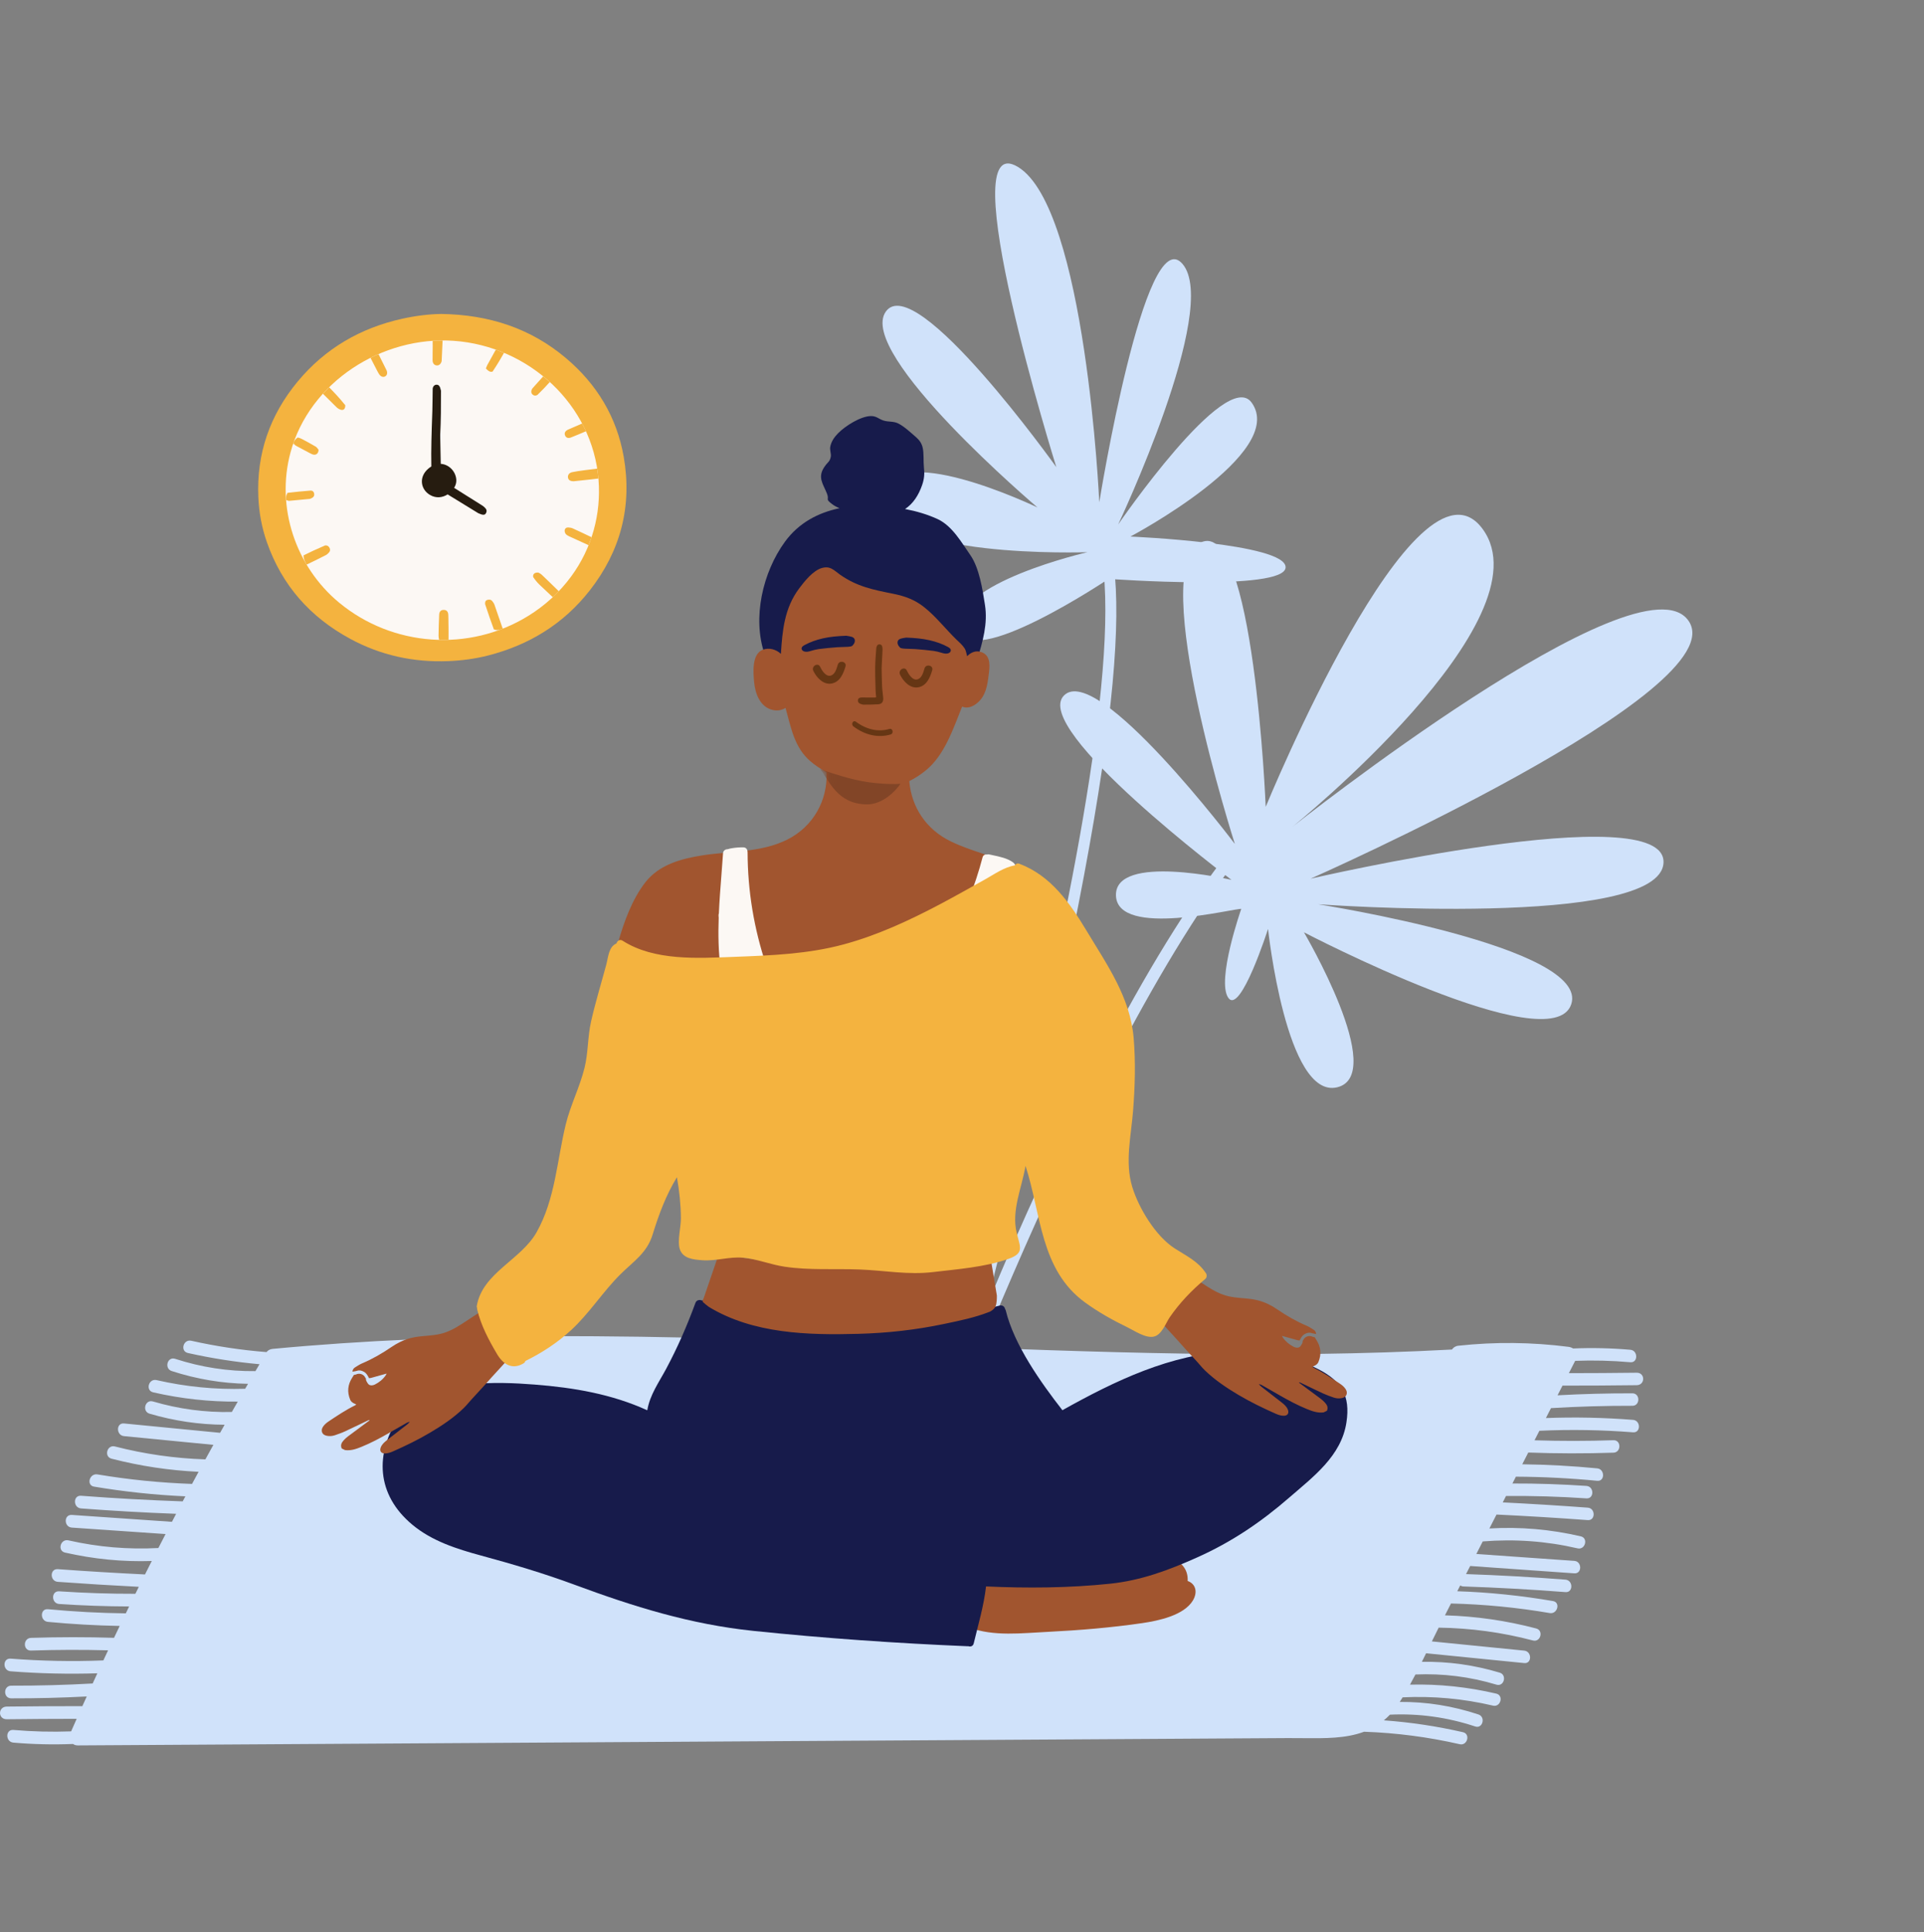 <?xml version="1.0" encoding="utf-8"?>
<svg xmlns="http://www.w3.org/2000/svg" fill="none" height="241" viewBox="0 0 240 241" width="240">
<rect x="0" y="0" width="240" height="241" fill="#808080" stroke="none"/>
<path d="M154.86 113.359C154.13 113.225 139.402 117.051 139.204 111.705C139.029 106.365 153.614 109.734 153.614 109.734C153.614 109.734 128.55 90.927 132.721 86.74C136.891 82.552 154.036 105.258 154.036 105.258C154.036 105.258 143.073 71.034 149.732 67.682C156.415 64.335 157.884 100.633 157.884 100.633C157.884 100.633 176.726 54.669 184.961 66C193.195 77.33 161.23 103.111 161.23 103.111C161.23 103.111 204.597 68.739 210.624 77.422C216.681 86.087 163.485 109.589 163.485 109.589C163.485 109.589 207.851 99.302 207.507 107.591C207.163 115.881 164.433 112.783 164.433 112.783C164.433 112.783 198.423 118.094 195.992 125.268C193.567 132.419 162.655 116.278 162.655 116.278C162.655 116.278 173.144 134.088 166.796 135.609C160.449 137.131 158.176 115.855 158.176 115.855C158.176 115.855 154.733 126.617 153.219 124.451C151.705 122.285 154.836 113.353 154.836 113.353" fill="#D0E2FA"/>
<path d="M138.344 72.202C138.344 72.202 160.308 73.801 160.366 70.76C160.441 67.75 141.009 66.92 141.009 66.92C141.009 66.92 160.67 56.503 156.126 50.208C152.942 45.785 139.481 65.412 139.481 65.412C139.481 65.412 152.224 38.474 147.516 32.926C145.165 30.14 142.566 37.577 140.557 45.699C138.548 53.821 137.124 62.65 137.124 62.65C137.124 62.65 135.458 25.922 126.97 20.816C118.482 15.709 131.766 58.262 131.766 58.262C131.766 58.262 114.189 33.639 110.495 38.864C106.794 44.112 129.419 63.293 129.419 63.293C129.419 63.293 110.732 54.302 110.324 62.04C109.891 69.772 135.648 68.87 135.648 68.87C135.648 68.87 118.716 72.749 119.74 78.355C120.764 83.961 138.357 72.154 138.357 72.154" fill="#D0E2FA"/>
<path d="M117.036 181.929C117.278 181.278 142.692 112.616 163.698 97.499L162.947 96.443C153.972 102.899 143.566 118.515 131.993 142.848C128.405 150.365 125.267 157.615 122.828 163.514C124.361 157.97 125.934 151.266 127.598 144.406C140.756 89.109 141.343 69.017 136.367 63.121L135.364 63.961C146.712 77.38 116.045 180.914 115.834 181.548L117.048 181.983L117.036 181.929Z" fill="#D0E2FA"/>
<path d="M114.309 173.905C114.31 173.6 115.776 138.989 106.857 131.864L107.675 130.849C111.66 134.024 114.282 141.564 115.454 153.216C116.331 161.815 115.597 173.85 115.602 173.927L114.315 173.881L114.309 173.905Z" fill="#D0E2FA"/>
<path d="M109.228 129.945C109.228 129.945 103.415 114.29 100.884 117.238C98.353 120.186 106.654 129.445 106.654 129.445C106.654 129.445 89.582 122.926 89.449 127.067C89.316 131.209 104.23 130.765 104.23 130.765C104.23 130.765 80.336 137.181 82.504 144.605C84.672 152.029 104.465 133.957 104.465 133.957C104.465 133.957 95.353 144.07 98.156 147.785C100.965 151.477 107.266 134.667 107.266 134.667C107.266 134.667 105.643 149.506 109.445 148.077C113.246 146.648 109.514 134.041 109.514 134.041C109.514 134.041 116.718 138.083 116.517 135.358C116.299 132.604 109.204 129.939 109.204 129.939" fill="#D0E2FA"/>
<path d="M95.3 173.31L135.063 184.184L137.901 175.306L97.473 164.542L95.3 173.31Z" fill="#D0E2FA"/>
<path d="M132.681 179.914C132.681 179.914 122.786 207.474 120.857 207.748C118.928 208.023 96.092 202.027 95.629 200.84C95.165 199.653 99.613 170.866 99.613 170.866L132.681 179.914Z" fill="#D0E2FA"/>
<g clip-path="url(#clip0_1439_82171)">
<path d="M54.983 39.154C60.996 39.24 66.194 40.938 70.623 44.686C74.453 47.927 76.936 52.022 77.804 56.978C78.879 63.14 77.415 68.73 73.558 73.649C70.286 77.826 65.984 80.454 60.862 81.76C59.233 82.173 57.573 82.39 55.889 82.456C51.576 82.621 47.498 81.736 43.706 79.686C38.709 76.99 35.164 73.001 33.284 67.604C32.657 65.806 32.313 63.953 32.227 62.045C31.982 56.586 33.663 51.771 37.128 47.589C40.555 43.46 44.96 40.904 50.188 39.75C51.849 39.382 53.533 39.178 54.983 39.158V39.154Z" fill="#F4B33F"/>
<path d="M74.663 59.872C73.94 50.442 65.929 43.171 56.626 42.509C47.677 41.876 38.602 47.635 36.232 56.448C34.396 63.282 36.88 70.666 42.294 75.154C48.955 80.672 58.53 81.364 65.891 76.818C67.988 75.523 69.783 73.887 71.24 71.906C73.878 68.324 74.984 64.05 74.663 59.872Z" fill="#FCF8F4"/>
<path clip-rule="evenodd" d="M54.91 54.291C55.007 52.435 55.01 50.582 55.007 48.729C54.886 48.147 54.728 47.978 54.456 47.981C54.204 47.981 54.008 48.181 53.974 48.474C53.965 48.98 53.961 49.406 53.957 49.786L53.957 49.786L53.957 49.786C53.951 50.33 53.947 50.778 53.932 51.226L53.913 51.783V51.783C53.838 53.916 53.763 56.046 53.806 58.178C53.535 58.341 53.283 58.555 53.083 58.804C52.304 59.772 52.549 61.074 53.617 61.718C54.406 62.192 55.218 62.056 55.838 61.662C57.113 62.446 58.39 63.23 59.667 64.011C60.242 64.269 60.459 64.249 60.597 64.039C60.728 63.842 60.742 63.625 60.594 63.439C60.473 63.291 60.325 63.154 60.163 63.05V63.054C58.995 62.314 57.824 61.576 56.648 60.844C56.742 60.691 56.813 60.533 56.858 60.378C57.16 59.329 56.337 57.951 54.98 57.848C54.958 56.664 54.935 55.479 54.91 54.295V54.291Z" fill="#261C10" fill-rule="evenodd"/>
<path clip-rule="evenodd" d="M53.965 43.944C53.969 43.684 53.974 43.384 53.977 43.019H53.97V42.509C54.383 42.482 54.797 42.468 55.21 42.468C55.179 43.26 55.145 44.056 55.093 45.027C55.014 45.375 54.79 45.585 54.508 45.578C54.194 45.571 53.97 45.34 53.96 44.948C53.954 44.643 53.959 44.338 53.965 43.944ZM70.854 59.575C70.799 59.269 70.974 58.98 71.353 58.897V58.894C71.833 58.791 72.321 58.726 72.807 58.661L73.024 58.632C73.516 58.566 74.005 58.508 74.494 58.449C74.556 58.856 74.608 59.269 74.646 59.682L73.767 59.786C73.407 59.827 73.045 59.865 72.594 59.912C72.299 59.943 71.967 59.978 71.573 60.02C71.119 60.016 70.905 59.872 70.854 59.575ZM47.311 46.698C47.51 46.991 47.824 47.084 48.065 46.932C48.289 46.794 48.351 46.519 48.23 46.206C47.897 45.528 47.616 44.968 47.343 44.426L47.343 44.426L47.214 44.17C46.877 44.318 46.546 44.466 46.219 44.632C46.484 45.151 46.753 45.672 47.021 46.192C47.111 46.364 47.204 46.54 47.311 46.698ZM61.444 46.346C61.255 46.398 61.021 46.418 60.607 45.95H60.611C60.637 45.887 60.659 45.83 60.679 45.777C60.714 45.684 60.745 45.604 60.786 45.53C61.045 45.058 61.306 44.588 61.567 44.117L61.568 44.115L61.847 43.611C62.192 43.735 62.533 43.87 62.87 44.011C62.484 44.693 62.095 45.371 61.444 46.346ZM42.563 51.117C42.887 51.182 43.077 50.972 43.07 50.538C42.243 49.519 41.651 48.91 41.063 48.304L41.062 48.303C40.796 48.565 40.535 48.833 40.283 49.109C40.845 49.67 41.406 50.231 41.974 50.786C42.133 50.938 42.353 51.075 42.563 51.117ZM55.939 77.594V77.595C55.94 77.832 55.941 78.069 55.949 78.306V78.302C55.949 78.469 55.95 78.636 55.952 78.802C55.955 79.136 55.958 79.47 55.949 79.8C55.556 79.814 55.167 79.814 54.777 79.804C54.736 79.639 54.705 79.463 54.705 79.291C54.715 78.416 54.743 77.541 54.781 76.666C54.798 76.263 55.005 76.067 55.349 76.067C55.687 76.067 55.9 76.26 55.921 76.67C55.937 76.977 55.938 77.286 55.939 77.594ZM67.146 71.41C66.674 71.379 66.436 71.621 66.512 71.982C66.941 72.593 67.187 72.821 67.422 73.039L67.452 73.067C67.952 73.542 68.448 74.014 68.954 74.483C69.212 74.242 69.46 73.994 69.701 73.739C68.992 73.04 68.279 72.347 67.556 71.662C67.455 71.567 67.326 71.502 67.23 71.454C67.197 71.438 67.168 71.424 67.146 71.41ZM61.41 74.978C61.517 75.112 61.624 75.26 61.679 75.422L61.682 75.426C61.994 76.305 62.291 77.183 62.593 78.072L62.709 78.415C62.378 78.546 62.048 78.667 61.603 78.495L61.578 78.423L61.578 78.423C61.255 77.531 60.931 76.632 60.515 75.357C60.494 75.133 60.525 74.909 60.773 74.826C61.008 74.747 61.245 74.768 61.41 74.978ZM41.041 68.903C41.203 68.727 41.213 68.513 41.096 68.307C40.983 68.103 40.797 67.997 40.562 68.024C39.439 68.503 38.647 68.878 37.865 69.268C37.865 69.733 38.051 70.077 38.255 70.418L38.538 70.28C39.243 69.937 39.946 69.595 40.642 69.237C40.793 69.161 40.924 69.03 41.041 68.903ZM66.45 49.222C66.239 49.04 66.236 48.813 66.332 48.582C66.37 48.492 66.436 48.416 66.501 48.344C66.784 48.026 67.069 47.709 67.354 47.392C67.489 47.242 67.624 47.093 67.758 46.942C68.037 47.17 68.313 47.407 68.578 47.648L68.504 47.731C68.135 48.139 67.749 48.566 67.045 49.25C66.849 49.374 66.639 49.384 66.45 49.222ZM70.484 54.299C70.59 54.578 70.849 54.709 71.217 54.564C71.844 54.316 72.471 54.054 73.091 53.789C72.943 53.462 72.781 53.138 72.612 52.821C72.033 53.069 71.458 53.317 70.886 53.569C70.504 53.741 70.366 54.003 70.48 54.295L70.484 54.299ZM70.441 66.106C70.475 65.906 70.651 65.768 70.871 65.786L70.868 65.782C71.061 65.796 71.264 65.82 71.433 65.896C72.221 66.254 73.003 66.626 73.785 67.001C73.671 67.336 73.547 67.666 73.417 67.997C72.6 67.628 71.787 67.26 70.978 66.881C70.823 66.809 70.654 66.712 70.558 66.581C70.468 66.454 70.413 66.254 70.441 66.106ZM36.06 62.466C36.983 62.38 37.817 62.301 38.651 62.222C39.112 62.06 39.226 61.874 39.191 61.592C39.157 61.306 38.964 61.168 38.706 61.188C37.755 61.264 36.808 61.354 35.861 61.468C35.657 61.827 35.678 62.087 35.698 62.345L35.699 62.356C35.948 62.467 36.049 62.467 36.06 62.466L36.06 62.466ZM38.627 56.504C38.076 56.218 37.525 55.922 36.977 55.625L36.974 55.622C36.888 55.577 36.801 55.532 36.588 55.308C36.671 55.064 36.76 54.823 37.139 54.565C37.311 54.602 37.483 54.657 37.635 54.74C38.221 55.05 38.806 55.36 39.374 55.701C39.498 55.774 39.591 55.898 39.662 55.994C39.688 56.029 39.712 56.06 39.733 56.083C39.753 56.511 39.453 56.772 39.109 56.703C38.94 56.669 38.778 56.586 38.627 56.504Z" fill="#F4B33F" fill-rule="evenodd"/>
<path clip-rule="evenodd" d="M181.92 167.839C186.511 167.343 191.078 167.391 195.666 167.98H195.663C195.874 168.008 196.066 168.079 196.225 168.183C198.609 168.082 200.988 168.136 203.374 168.345C204.341 168.431 204.345 169.985 203.374 169.899C201.074 169.697 198.782 169.639 196.488 169.725L196.385 169.926C196.158 170.371 195.93 170.816 195.702 171.261C198.523 171.259 201.343 171.241 204.162 171.207C205.24 171.194 205.237 172.747 204.162 172.761C201.076 172.8 197.991 172.817 194.907 172.815C194.701 173.217 194.495 173.62 194.289 174.023C197.4 173.852 200.513 173.77 203.632 173.777C204.61 173.78 204.607 175.33 203.632 175.33C200.24 175.322 196.853 175.42 193.47 175.623C193.259 176.036 193.048 176.448 192.837 176.86C196.464 176.724 200.085 176.801 203.711 177.087C204.679 177.166 204.686 178.716 203.711 178.64C199.817 178.333 195.927 178.267 192.024 178.448C191.822 178.843 191.62 179.239 191.417 179.634C194.7 179.737 197.984 179.734 201.269 179.625C202.247 179.594 202.244 181.148 201.269 181.179C197.723 181.296 194.181 181.29 190.636 181.161C190.386 181.649 190.136 182.138 189.886 182.626C193.01 182.664 196.127 182.834 199.24 183.135C200.205 183.228 200.212 184.781 199.24 184.688C195.864 184.362 192.484 184.19 189.094 184.172C188.949 184.456 188.804 184.739 188.659 185.023C191.74 185.013 194.82 185.115 197.897 185.325C198.868 185.394 198.872 186.944 197.897 186.879C194.554 186.65 191.21 186.55 187.861 186.581C187.725 186.847 187.589 187.113 187.452 187.38C190.992 187.555 194.528 187.774 198.062 188.036C199.034 188.108 199.037 189.662 198.062 189.589C194.271 189.308 190.474 189.077 186.676 188.895C186.38 189.475 186.083 190.054 185.786 190.633C189.632 190.404 193.42 190.738 197.195 191.615C198.149 191.839 197.742 193.333 196.792 193.113C192.877 192.204 188.953 191.928 184.959 192.248C184.695 192.763 184.431 193.279 184.168 193.794C184.164 193.8 184.161 193.806 184.158 193.812C186.115 193.95 188.072 194.088 190.03 194.226L190.031 194.226C192.148 194.375 194.265 194.524 196.382 194.673C197.353 194.742 197.356 196.295 196.382 196.227C194.117 196.066 191.851 195.907 189.584 195.748C187.52 195.602 185.455 195.457 183.391 195.311C183.219 195.648 183.046 195.984 182.874 196.32C187.015 196.462 191.149 196.693 195.279 197.015C196.247 197.091 196.254 198.644 195.279 198.569C191.043 198.238 186.803 198.004 182.556 197.863C182.394 197.857 182.259 197.809 182.151 197.734C182.027 197.976 181.903 198.217 181.779 198.459C185.784 198.594 189.763 199.006 193.723 199.685C194.687 199.85 194.274 201.345 193.32 201.183C189.233 200.484 185.13 200.09 180.997 199.989C180.746 200.481 180.494 200.973 180.243 201.464C184.094 201.574 187.878 202.119 191.629 203.105C192.576 203.356 192.173 204.851 191.226 204.603C187.352 203.585 183.443 203.055 179.459 203.001C179.173 203.569 178.892 204.142 178.611 204.717C182.454 205.102 186.296 205.484 190.137 205.867C191.102 205.964 191.108 207.517 190.137 207.42C186.053 207.011 181.971 206.604 177.89 206.197C177.715 206.554 177.54 206.91 177.364 207.266C180.654 207.206 183.882 207.656 187.079 208.616C188.016 208.898 187.616 210.396 186.676 210.114C183.35 209.115 179.991 208.697 176.563 208.844C176.341 209.269 176.116 209.691 175.884 210.108C179.498 210.019 183.083 210.397 186.645 211.23C187.599 211.454 187.192 212.952 186.242 212.728C182.497 211.85 178.752 211.513 174.964 211.693C174.846 211.885 174.726 212.076 174.605 212.266C177.938 212.24 181.202 212.763 184.423 213.83C185.35 214.14 184.95 215.638 184.02 215.328C180.532 214.175 176.999 213.686 173.377 213.855C173.133 214.112 172.881 214.347 172.623 214.561C175.944 214.801 179.229 215.295 182.494 216.041C183.448 216.262 183.042 217.757 182.091 217.54C178.154 216.64 174.182 216.122 170.154 215.983C167.874 216.837 165.261 216.811 162.512 216.784C161.899 216.778 161.279 216.771 160.655 216.775C157.075 216.796 153.494 216.818 149.912 216.84C146.331 216.863 142.75 216.885 139.17 216.906C124.845 216.989 110.517 217.075 96.192 217.164C81.829 217.252 67.465 217.338 53.101 217.425C38.635 217.512 24.17 217.6 9.707 217.688C9.467 217.689 9.266 217.621 9.109 217.509C6.629 217.61 4.152 217.554 1.671 217.34C0.661 217.254 0.658 215.673 1.671 215.759C4.074 215.967 6.471 216.025 8.873 215.937C9.103 215.415 9.334 214.893 9.566 214.372C6.66 214.374 3.754 214.391 0.847 214.426C-0.279 214.44 -0.276 212.859 0.847 212.845C3.99 212.808 7.132 212.79 10.274 212.791C10.456 212.389 10.637 211.987 10.82 211.585C7.685 211.748 4.548 211.826 1.405 211.819C0.386 211.819 0.386 210.238 1.405 210.238C4.795 210.246 8.178 210.154 11.559 209.965C11.754 209.541 11.949 209.118 12.144 208.696C8.534 208.809 4.93 208.726 1.323 208.447C0.313 208.371 0.307 206.787 1.323 206.866C5.179 207.165 9.032 207.239 12.892 207.088C13.089 206.668 13.286 206.249 13.483 205.829C10.279 205.743 7.074 205.752 3.868 205.857C2.848 205.892 2.852 204.311 3.868 204.276C7.321 204.166 10.771 204.162 14.223 204.27C14.458 203.776 14.694 203.282 14.932 202.789C11.942 202.733 8.961 202.564 5.983 202.282C4.977 202.189 4.97 200.605 5.983 200.701C9.213 201.007 12.447 201.18 15.691 201.22C15.83 200.932 15.97 200.645 16.11 200.358C13.2 200.348 10.292 200.246 7.385 200.05C6.372 199.985 6.368 198.4 7.385 198.469C10.551 198.682 13.717 198.785 16.887 198.778C17.03 198.488 17.174 198.198 17.317 197.908C13.947 197.737 10.58 197.53 7.212 197.288C6.2 197.215 6.196 195.634 7.212 195.707C10.833 195.97 14.459 196.189 18.087 196.366C18.367 195.806 18.649 195.246 18.933 194.688C15.292 194.808 11.696 194.453 8.115 193.64C7.119 193.413 7.543 191.891 8.535 192.114C12.252 192.957 15.976 193.268 19.756 193.07C20.054 192.489 20.353 191.908 20.653 191.328C19.042 191.217 17.431 191.106 15.819 190.995L15.818 190.995C13.533 190.837 11.247 190.68 8.962 190.523C7.949 190.454 7.946 188.873 8.962 188.942C11.247 189.099 13.533 189.257 15.818 189.414L15.819 189.414C17.695 189.544 19.571 189.673 21.447 189.802C21.621 189.469 21.796 189.136 21.971 188.804C18.014 188.656 14.06 188.432 10.112 188.133C9.103 188.057 9.096 186.476 10.112 186.552C14.333 186.875 18.56 187.106 22.79 187.252C22.902 187.042 23.014 186.832 23.125 186.623C19.308 186.453 15.514 186.047 11.735 185.415C10.732 185.247 11.159 183.724 12.155 183.89C16.072 184.546 20 184.937 23.954 185.076C24.226 184.571 24.498 184.067 24.771 183.564C21.108 183.393 17.499 182.848 13.918 181.93C12.93 181.675 13.354 180.153 14.338 180.404C18.054 181.358 21.804 181.892 25.618 182.014C25.95 181.409 26.283 180.805 26.618 180.201C25.319 180.075 24.02 179.948 22.721 179.822L22.72 179.822C20.305 179.587 17.89 179.352 15.475 179.116C14.469 179.019 14.463 177.435 15.475 177.535C17.89 177.771 20.305 178.006 22.72 178.241L22.721 178.241C24.299 178.395 25.876 178.548 27.453 178.702C27.641 178.366 27.83 178.03 28.019 177.695C24.855 177.68 21.742 177.219 18.658 176.316C17.68 176.03 18.1 174.504 19.078 174.79C22.319 175.74 25.589 176.174 28.919 176.104C29.165 175.672 29.412 175.239 29.66 174.808C26.119 174.84 22.605 174.451 19.109 173.653C18.113 173.426 18.537 171.9 19.529 172.127C23.2 172.966 26.872 173.32 30.581 173.208C30.701 173.001 30.82 172.795 30.94 172.589C27.715 172.542 24.55 172.011 21.423 170.998C20.456 170.684 20.872 169.158 21.844 169.472C25.133 170.537 28.463 171.046 31.864 171.006C32.033 170.719 32.201 170.432 32.37 170.146C29.369 169.875 26.394 169.408 23.435 168.745C22.439 168.521 22.863 166.999 23.855 167.219C26.964 167.915 30.089 168.385 33.246 168.634C33.414 168.421 33.664 168.265 33.996 168.235C45.468 167.153 56.99 166.706 68.511 166.654C83.729 166.591 98.947 167.184 114.163 167.776C136.486 168.645 158.805 169.514 181.118 168.314C181.286 168.066 181.552 167.877 181.92 167.839Z" fill="#D0E2FA" fill-rule="evenodd"/>
<path d="M148.148 197.173C148.207 195.933 147.615 195.048 146.402 194.404C145.589 193.97 145.262 194.087 144.608 193.488C144.033 192.965 143.667 192.496 142.889 192.227C140.547 191.415 137.206 192.338 134.836 192.665C130.865 193.209 126.425 194.742 122.444 193.953C122.268 193.915 122.124 193.97 122.01 194.053C121.834 194.084 121.679 194.191 121.61 194.411C120.839 197.063 120.47 199.695 120.481 202.457C120.488 202.708 120.649 202.884 120.87 202.97C123.939 204.141 127.517 203.676 130.724 203.525C134.668 203.328 138.622 203.001 142.531 202.429C144.47 202.14 147.697 201.486 148.817 199.588C149.433 198.527 149.123 197.521 148.142 197.177L148.148 197.173Z" fill="#A1552F"/>
<path d="M164.426 170.757C161.099 169.052 157.3 168.412 153.591 168.556C146.075 168.842 139.073 172.221 132.525 175.882C129.835 172.428 126.501 167.743 125.458 163.435C125.441 163.369 125.41 163.321 125.379 163.269C125.32 162.99 125.082 162.749 124.724 162.828C118.528 164.282 112.607 166.335 106.156 166.138C103.008 166.042 99.846 165.883 96.791 165.067C93.729 164.244 90.719 163.18 87.698 162.212C87.64 162.195 87.585 162.195 87.536 162.195C87.261 162.074 86.879 162.136 86.748 162.501C85.718 165.315 84.523 168.053 83.111 170.695C82.191 172.417 81.068 173.953 80.741 175.892C76.332 173.878 71.603 173.065 66.657 172.682C61.901 172.31 54.775 172.097 50.827 175.576C50.707 175.576 50.59 175.627 50.483 175.758C50.318 175.965 50.169 176.178 50.021 176.385C49.973 176.444 49.911 176.495 49.87 176.554C49.815 176.626 49.777 176.695 49.756 176.767C46.749 181.276 46.922 186.404 51.434 190.162C53.883 192.201 56.958 193.183 59.982 194.002C63.926 195.074 67.777 196.21 71.617 197.629C79.019 200.374 86.107 202.586 93.981 203.405C102.87 204.328 111.787 204.948 120.715 205.32C120.736 205.32 120.753 205.317 120.77 205.31C121.042 205.41 121.373 205.331 121.462 204.969C122.027 202.606 122.726 200.261 122.999 197.86C128.148 198.098 133.338 198.056 138.463 197.522C142.352 197.116 145.796 195.828 149.347 194.237C153.615 192.332 157.297 189.842 160.817 186.783C163.81 184.186 167.316 181.593 167.953 177.411C168.466 174.043 167.337 172.248 164.433 170.757H164.426Z" fill="#171B4B"/>
<path d="M121.885 82.28C122.584 80.055 123.235 77.781 122.863 75.432C122.563 73.528 122.16 70.834 121.038 69.229C119.939 67.652 118.792 65.609 116.987 64.755C115.74 64.173 114.325 63.756 112.899 63.484C113.905 62.819 114.583 61.762 115.017 60.522C115.296 59.723 115.341 59.1 115.248 58.249C115.172 57.557 115.258 56.527 115.1 55.855C114.965 55.28 114.71 54.918 114.273 54.529C113.653 53.992 112.802 53.193 112.055 52.817C111.428 52.507 110.843 52.649 110.209 52.449C109.616 52.263 109.337 51.88 108.631 51.891C107.343 51.915 105.445 53.124 104.553 54.026C104.085 54.502 103.685 55.063 103.565 55.728C103.489 56.12 103.699 56.62 103.634 56.954C103.499 57.632 103.31 57.536 102.835 58.232C101.953 59.537 102.659 60.322 103.155 61.562C103.489 62.42 102.869 62.165 103.813 62.885C104.078 63.088 104.391 63.25 104.729 63.384C102.056 63.939 99.632 65.21 97.913 67.569C95.133 71.379 93.828 77.086 95.374 81.567C95.364 81.777 95.464 81.98 95.722 82.042C99.755 83.01 104.195 83.003 108.325 83.392C112.758 83.805 117.218 84.263 121.571 83.079C121.847 83.003 121.971 82.731 121.919 82.466C121.909 82.407 121.899 82.345 121.885 82.287V82.28Z" fill="#171B4B"/>
<path d="M126.501 107.899C123.918 106.752 121.114 106.163 118.572 104.923C115.534 103.442 113.698 100.683 113.426 97.418C114.16 97.059 114.863 96.601 115.531 96.047C117.825 94.153 118.886 90.936 120.015 88.128C120.628 88.407 121.317 88.163 121.899 87.681C122.957 86.799 123.16 85.518 123.322 84.216C123.446 83.217 123.656 81.846 122.509 81.364C121.786 81.064 121.117 81.343 120.642 81.846C120.556 81.478 120.473 81.099 120.342 80.892C120.053 80.427 119.671 80.124 119.285 79.749C117.959 78.457 116.747 76.89 115.297 75.739C114.136 74.806 112.879 74.348 111.436 74.059C108.942 73.559 106.906 73.17 104.778 71.665C103.996 71.11 103.6 70.573 102.573 70.828C101.437 71.114 100.321 72.54 99.67 73.411C97.844 75.863 97.59 78.653 97.41 81.55C96.822 80.992 95.919 80.727 95.127 81.047C93.749 81.602 93.966 83.944 94.07 85.08C94.201 86.516 94.824 88.211 96.419 88.555C97.001 88.686 97.552 88.566 97.986 88.287C98.668 90.715 99.064 93.195 101.082 94.941C101.664 95.441 102.353 95.899 103.1 96.309C103.266 99.825 101.433 103.101 98.199 104.716C94.948 106.345 91.132 106.132 87.625 106.679C84.953 107.099 82.194 107.847 80.475 110.075C78.836 112.204 77.833 114.987 77.103 117.546C76.972 117.99 77.427 118.245 77.761 118.128C81.298 120.143 85.387 120.319 89.372 120.332C94.059 120.346 98.754 119.895 103.355 118.999C108.057 118.083 112.672 116.695 117.098 114.856C120.68 113.365 124.493 111.78 127.042 108.735C127.4 108.305 126.907 107.709 126.497 107.899H126.501Z" fill="#A1552F"/>
<mask height="51" id="mask0_1439_82171" maskUnits="userSpaceOnUse" style="mask-type:alpha" width="51" x="77" y="70">
<path d="M126.501 107.899C123.918 106.752 121.114 106.163 118.572 104.923C115.534 103.442 113.698 100.683 113.426 97.418C114.16 97.06 114.863 96.602 115.531 96.047C117.825 94.153 118.886 90.936 120.015 88.129C120.628 88.408 121.317 88.163 121.899 87.681C122.957 86.799 123.16 85.518 123.322 84.216C123.446 83.217 123.656 81.847 122.509 81.364C121.786 81.065 121.117 81.344 120.642 81.847C120.556 81.478 120.473 81.099 120.342 80.892C120.053 80.427 119.671 80.124 119.285 79.749C117.959 78.457 116.747 76.89 115.297 75.74C114.136 74.806 112.879 74.348 111.436 74.059C108.942 73.56 106.906 73.171 104.778 71.665C103.996 71.111 103.6 70.573 102.573 70.828C101.437 71.114 100.321 72.54 99.67 73.412C97.844 75.864 97.59 78.654 97.41 81.55C96.822 80.992 95.919 80.727 95.127 81.047C93.749 81.602 93.966 83.944 94.07 85.081C94.201 86.517 94.824 88.212 96.419 88.556C97.001 88.687 97.552 88.566 97.986 88.287C98.668 90.716 99.064 93.195 101.082 94.942C101.664 95.441 102.353 95.899 103.1 96.309C103.266 99.826 101.433 103.101 98.199 104.717C94.948 106.346 91.132 106.132 87.625 106.68C84.953 107.1 82.194 107.847 80.475 110.076C78.836 112.204 77.833 114.987 77.103 117.546C76.972 117.991 77.427 118.246 77.761 118.128C81.298 120.143 85.387 120.319 89.372 120.333C94.059 120.347 98.754 119.895 103.355 119C108.057 118.084 112.672 116.696 117.098 114.856C120.68 113.365 124.493 111.781 127.042 108.736C127.4 108.305 126.907 107.71 126.497 107.899H126.501Z" fill="#A1552F"/>
</mask>
<g mask="url(#mask0_1439_82171)">
<path d="M111.031 91.079C109.574 91.515 108.056 91.197 106.642 90.148C106.503 90.046 106.426 90.355 106.565 90.457C108.013 91.531 109.583 91.867 111.075 91.422C111.216 91.378 111.175 91.038 111.031 91.079Z" fill="#663614" stroke="#663614" stroke-width="0.363"/>
<path d="M108.294 97.554C106.246 97.274 103.459 96.349 102.322 95.922C103.445 97.385 104.457 100.305 108.156 100.323C110.128 100.333 111.754 98.615 112.32 97.755C111.831 97.805 110.343 97.834 108.294 97.554Z" fill="#824527"/>
</g>
<path clip-rule="evenodd" d="M109.268 86.724C109.275 86.799 109.283 86.875 109.29 86.951L109.286 86.954C109.267 86.961 109.25 86.968 109.235 86.975C109.209 86.986 109.187 86.996 109.166 86.996C109.017 86.996 108.869 86.996 108.72 86.997C108.325 86.999 107.93 87.001 107.537 86.989C107.275 86.978 107.079 87.061 107.03 87.257C106.975 87.481 107.079 87.688 107.316 87.781C107.457 87.836 107.612 87.884 107.761 87.884L107.761 87.884C108.353 87.881 108.945 87.877 109.534 87.84C109.992 87.809 110.192 87.554 110.175 87.096C110.173 87.045 110.167 86.995 110.162 86.944C110.159 86.919 110.157 86.894 110.154 86.868C110.14 86.726 110.124 86.584 110.108 86.441C110.075 86.156 110.042 85.872 110.03 85.587C109.996 84.833 109.985 84.078 109.975 83.324C109.973 83.172 109.983 83.019 109.993 82.866C109.998 82.79 110.003 82.714 110.006 82.639C110.016 82.454 110.025 82.27 110.035 82.086C110.054 81.728 110.073 81.369 110.089 81.01C110.092 80.886 110.072 80.762 110.048 80.641C110.013 80.472 109.896 80.379 109.727 80.362C109.552 80.348 109.431 80.452 109.369 80.596C109.321 80.707 109.304 80.837 109.297 80.958C109.283 81.175 109.267 81.393 109.251 81.61C109.211 82.154 109.171 82.698 109.166 83.242C109.158 84.008 109.182 84.775 109.206 85.542C109.212 85.746 109.219 85.951 109.224 86.155C109.229 86.345 109.248 86.534 109.268 86.724ZM105.466 83.124C105.649 82.514 104.688 82.287 104.505 82.897L104.482 82.977C104.335 83.474 104.122 84.196 103.538 84.281C102.973 84.36 102.497 83.582 102.298 83.155C102.029 82.58 101.182 83.093 101.45 83.661C101.836 84.481 102.687 85.414 103.686 85.259C104.757 85.094 105.194 84.047 105.466 83.127V83.124ZM116.285 83.592C116.467 82.983 115.506 82.755 115.324 83.365L115.3 83.445C115.153 83.942 114.94 84.665 114.356 84.749C113.791 84.829 113.316 84.05 113.116 83.623C112.847 83.048 112 83.561 112.269 84.13C112.655 84.949 113.505 85.883 114.504 85.728C115.575 85.562 116.013 84.515 116.285 83.596V83.592Z" fill="#663614" fill-rule="evenodd"/>
<path clip-rule="evenodd" d="M105.716 79.316C105.661 79.308 105.612 79.301 105.574 79.293L105.577 79.29C104.489 79.331 103.552 79.414 102.65 79.617C101.813 79.807 101.038 80.082 100.342 80.465C100.139 80.575 99.98 80.706 99.991 80.895C100.008 81.219 100.452 81.374 100.931 81.243C101.016 81.22 101.101 81.196 101.186 81.171C101.493 81.084 101.802 80.997 102.123 80.954C102.884 80.85 103.659 80.785 104.43 80.723C104.663 80.705 104.897 80.7 105.13 80.695C105.348 80.691 105.565 80.686 105.781 80.671C105.973 80.657 106.239 80.626 106.328 80.533C106.566 80.289 106.71 80 106.593 79.697C106.552 79.593 106.404 79.476 106.263 79.431C106.075 79.371 105.87 79.34 105.716 79.316ZM112.878 79.547C112.933 79.539 112.982 79.532 113.02 79.524L113.017 79.521C114.105 79.562 115.042 79.645 115.944 79.848C116.781 80.038 117.556 80.313 118.252 80.695C118.455 80.806 118.614 80.937 118.603 81.126C118.586 81.45 118.142 81.605 117.663 81.474C117.578 81.451 117.493 81.427 117.408 81.402C117.101 81.315 116.792 81.228 116.471 81.184C115.71 81.081 114.935 81.016 114.164 80.954C113.931 80.936 113.697 80.931 113.463 80.926C113.246 80.922 113.029 80.917 112.813 80.902C112.621 80.888 112.355 80.857 112.266 80.764C112.028 80.52 111.883 80.231 112.001 79.927C112.042 79.824 112.19 79.707 112.331 79.662C112.521 79.601 112.726 79.57 112.878 79.547Z" fill="#171B4B" fill-rule="evenodd"/>
<path clip-rule="evenodd" d="M123.541 163.557C123.527 163.565 123.512 163.574 123.497 163.582L123.494 163.589C123.457 163.603 123.418 163.618 123.377 163.633C123.35 163.643 123.323 163.654 123.294 163.664C121.59 164.326 119.693 164.721 117.901 165.094C117.835 165.108 117.77 165.121 117.704 165.135C114.205 165.872 110.64 166.261 107.065 166.358C100.769 166.53 93.963 166.351 88.428 163.003C88.159 162.807 87.901 162.593 87.656 162.366C87.656 162.335 87.66 162.304 87.667 162.269C87.663 162.149 87.705 162.022 87.773 161.922C88.213 160.645 88.65 159.366 89.087 158.089C89.198 157.763 89.309 157.438 89.42 157.113C89.475 156.958 89.568 156.859 89.685 156.807C89.754 156.549 89.992 156.321 90.322 156.4C97.197 157.964 104.185 157.637 111.16 157.058C112.054 156.984 112.949 156.905 113.844 156.825C116.396 156.598 118.952 156.371 121.51 156.266C121.604 156.262 121.7 156.257 121.797 156.251C122.698 156.2 123.66 156.145 123.694 157.258C123.694 157.337 123.673 157.406 123.642 157.468C123.647 157.481 123.652 157.493 123.658 157.504C123.669 157.526 123.679 157.547 123.683 157.578C123.795 158.245 123.906 158.911 124.016 159.578C124.126 160.244 124.236 160.911 124.348 161.577C124.352 161.801 124.345 162.025 124.327 162.249C124.279 162.827 124.159 163.172 123.666 163.485C123.626 163.511 123.583 163.534 123.541 163.557ZM144.473 164.354C144.499 164.411 144.527 164.468 144.555 164.524L144.556 164.524C144.574 164.562 144.592 164.599 144.61 164.636C144.669 164.703 144.727 164.77 144.785 164.837L144.785 164.837C144.897 164.966 145.008 165.094 145.124 165.221C145.35 165.47 145.577 165.718 145.805 165.966C146.15 166.343 146.496 166.72 146.839 167.099C147.02 167.297 147.198 167.498 147.376 167.699L147.377 167.699L147.377 167.699C147.527 167.869 147.678 168.039 147.831 168.208C148.08 168.483 148.333 168.756 148.585 169.029C148.837 169.302 149.09 169.575 149.339 169.851C149.448 169.971 149.555 170.095 149.661 170.218C149.874 170.466 150.087 170.713 150.321 170.936C151.578 172.138 153.014 173.102 154.502 173.984C155.99 174.862 157.547 175.62 159.128 176.319C159.452 176.464 159.789 176.577 160.147 176.574C160.619 176.574 160.819 176.25 160.65 175.816C160.495 175.417 160.185 175.158 159.865 174.907C159.442 174.576 159.018 174.248 158.593 173.919L158.592 173.918C158.168 173.589 157.743 173.26 157.32 172.93C157.237 172.865 157.169 172.785 157.101 172.705C157.075 172.675 157.05 172.645 157.023 172.616C157.058 172.628 157.093 172.638 157.129 172.648L157.129 172.648C157.224 172.675 157.32 172.703 157.402 172.751C157.818 172.985 158.232 173.224 158.646 173.463L158.647 173.464C158.98 173.656 159.313 173.848 159.648 174.039C160.757 174.673 161.88 175.275 163.065 175.754C163.719 176.019 164.384 176.25 165.111 176.154C165.178 176.121 165.246 176.088 165.314 176.055C165.382 176.023 165.45 175.99 165.517 175.957C165.706 175.554 165.545 175.227 165.276 174.938C165.107 174.759 164.925 174.586 164.725 174.438C164.09 173.962 163.45 173.489 162.811 173.017L162.809 173.016C162.585 172.85 162.362 172.685 162.138 172.52C162.109 172.498 162.083 172.47 162.057 172.443L162.057 172.443C162.046 172.432 162.035 172.421 162.025 172.41C162.104 172.396 162.159 172.417 162.211 172.441C162.438 172.55 162.665 172.659 162.893 172.769C163.619 173.119 164.345 173.47 165.08 173.808C165.496 174.001 165.93 174.152 166.361 174.301C166.692 174.414 167.036 174.445 167.384 174.369C167.756 174.29 167.969 174.084 168 173.774C168.021 173.57 167.949 173.391 167.835 173.223C167.656 172.957 167.411 172.754 167.15 172.578L167.096 172.543C166.039 171.838 164.981 171.133 163.84 170.57C163.815 170.558 163.793 170.54 163.767 170.518C163.748 170.503 163.727 170.485 163.702 170.467C163.755 170.44 163.806 170.417 163.854 170.395C163.924 170.363 163.989 170.333 164.05 170.298C164.222 170.198 164.374 170.078 164.453 169.888C164.863 168.914 164.766 167.984 164.194 167.099C164.126 166.992 164.06 166.885 163.995 166.778C163.964 166.772 163.934 166.767 163.903 166.762C163.84 166.752 163.778 166.742 163.723 166.716C163.289 166.513 162.772 166.692 162.572 167.126C162.561 167.151 162.542 167.175 162.524 167.198L162.524 167.198L162.524 167.198C162.514 167.21 162.505 167.221 162.496 167.233C162.515 167.449 162.406 167.618 162.297 167.786L162.269 167.829C162.121 168.063 161.901 168.125 161.642 168.066C161.549 168.046 161.453 168.015 161.367 167.97C160.836 167.698 160.385 167.333 160.041 166.844C160.014 166.804 159.992 166.762 159.965 166.71L159.965 166.71C159.95 166.681 159.933 166.649 159.913 166.613C159.999 166.637 160.037 166.647 160.072 166.654C160.671 166.823 161.274 166.992 161.873 167.157C161.924 167.17 161.976 167.174 162.028 167.177C162.058 167.179 162.088 167.181 162.118 167.185C162.266 166.871 162.417 166.575 162.741 166.393C163.023 166.231 163.295 166.158 163.612 166.265C163.739 166.306 163.874 166.327 164.009 166.348C164.065 166.357 164.122 166.365 164.177 166.375C164.16 166.151 164.057 165.969 163.871 165.852L163.818 165.818L163.818 165.818C163.545 165.642 163.269 165.465 162.975 165.339C161.684 164.791 160.478 164.095 159.321 163.303C158.598 162.807 157.819 162.421 156.965 162.194C156.29 162.014 155.601 161.957 154.911 161.9L154.761 161.887C154.268 161.846 153.772 161.784 153.29 161.681C152.284 161.464 151.396 160.971 150.538 160.424C150.049 160.111 149.565 159.791 149.08 159.469L149.08 159.469C148.801 159.284 148.522 159.099 148.241 158.915C148.232 158.919 148.223 158.924 148.215 158.928C148.206 158.932 148.198 158.935 148.191 158.939L148.19 158.939C148.166 158.95 148.143 158.961 148.12 158.974C148.088 159.016 148.055 159.058 148.021 159.099L148.021 159.099C147.976 159.156 147.931 159.212 147.889 159.27C147.77 159.434 147.651 159.598 147.531 159.762L147.53 159.765C147.222 160.188 146.914 160.61 146.611 161.037C146.118 161.73 145.627 162.427 145.137 163.123L144.707 163.734C144.576 163.923 144.448 164.116 144.469 164.364L144.473 164.354ZM63.439 168.434L63.008 167.822L63.008 167.822C62.518 167.126 62.027 166.43 61.535 165.737C61.232 165.311 60.924 164.887 60.615 164.464C60.496 164.3 60.376 164.135 60.257 163.97C60.215 163.913 60.17 163.857 60.125 163.8L60.125 163.8L60.125 163.8C60.091 163.758 60.058 163.717 60.026 163.674C60.009 163.666 59.992 163.658 59.976 163.65C59.952 163.639 59.928 163.628 59.905 163.616C59.665 163.774 59.425 163.933 59.185 164.092C58.661 164.439 58.137 164.787 57.608 165.124C56.75 165.672 55.862 166.168 54.856 166.381C54.374 166.485 53.878 166.547 53.385 166.588L53.235 166.601C52.545 166.658 51.855 166.715 51.181 166.895C50.33 167.122 49.548 167.511 48.825 168.004C47.668 168.796 46.462 169.492 45.171 170.039C44.885 170.162 44.616 170.333 44.349 170.503L44.272 170.552C44.089 170.67 43.983 170.852 43.965 171.076C44.021 171.066 44.077 171.057 44.133 171.049L44.133 171.049H44.133C44.269 171.028 44.404 171.007 44.53 170.966C44.85 170.859 45.119 170.935 45.402 171.093C45.725 171.276 45.88 171.575 46.025 171.885C46.045 171.884 46.066 171.882 46.086 171.881L46.087 171.881C46.148 171.877 46.21 171.873 46.27 171.858C46.871 171.693 47.47 171.524 48.069 171.356L48.071 171.355L48.071 171.355C48.105 171.345 48.14 171.334 48.229 171.314C48.209 171.35 48.193 171.382 48.177 171.412C48.15 171.464 48.128 171.507 48.102 171.544C47.761 172.037 47.306 172.402 46.776 172.671C46.69 172.715 46.597 172.746 46.5 172.767C46.242 172.822 46.022 172.76 45.873 172.529L45.846 172.486C45.737 172.318 45.627 172.149 45.646 171.934C45.638 171.922 45.629 171.91 45.619 171.898C45.6 171.875 45.582 171.852 45.57 171.827C45.371 171.396 44.854 171.214 44.42 171.417C44.365 171.442 44.303 171.452 44.241 171.462C44.209 171.467 44.178 171.472 44.148 171.479L44.148 171.479C44.082 171.586 44.017 171.693 43.948 171.799C43.373 172.684 43.276 173.614 43.69 174.589C43.769 174.779 43.921 174.903 44.093 174.999C44.179 175.048 44.269 175.089 44.375 175.137L44.375 175.138L44.441 175.168C44.421 175.183 44.404 175.198 44.388 175.211C44.357 175.236 44.332 175.258 44.303 175.271C43.145 175.84 42.076 176.555 41.01 177.267L40.993 177.279C40.731 177.455 40.487 177.658 40.307 177.923C40.194 178.089 40.121 178.268 40.142 178.474C40.173 178.784 40.387 178.991 40.759 179.07C41.107 179.146 41.451 179.111 41.782 179.001C42.216 178.853 42.65 178.702 43.063 178.509C43.75 178.191 44.432 177.863 45.115 177.534L45.115 177.534L45.116 177.533C45.388 177.403 45.66 177.272 45.932 177.141C45.984 177.117 46.039 177.097 46.118 177.11C46.107 177.121 46.097 177.132 46.086 177.143L46.086 177.143L46.086 177.143C46.06 177.171 46.034 177.198 46.004 177.221C45.66 177.477 45.315 177.732 44.969 177.987L44.969 177.987C44.451 178.37 43.932 178.753 43.418 179.139C43.221 179.287 43.035 179.456 42.87 179.638C42.601 179.928 42.44 180.255 42.629 180.658C42.696 180.691 42.764 180.723 42.832 180.756C42.9 180.789 42.968 180.822 43.035 180.854C43.762 180.954 44.427 180.72 45.081 180.455C46.266 179.976 47.392 179.377 48.498 178.739C48.794 178.57 49.09 178.4 49.386 178.229C49.838 177.968 50.29 177.707 50.744 177.451C50.826 177.404 50.922 177.376 51.017 177.349C51.052 177.338 51.088 177.328 51.123 177.317C51.096 177.346 51.071 177.376 51.045 177.406C50.976 177.487 50.907 177.568 50.826 177.63C50.363 177.994 49.897 178.355 49.43 178.716L49.43 178.716C49.047 179.013 48.663 179.309 48.281 179.607C47.961 179.859 47.654 180.117 47.496 180.517C47.324 180.954 47.527 181.274 47.999 181.274C48.36 181.274 48.694 181.164 49.018 181.02C50.599 180.32 52.159 179.566 53.644 178.684C55.132 177.806 56.568 176.842 57.825 175.636C58.045 175.425 58.244 175.194 58.443 174.963C58.563 174.824 58.683 174.686 58.807 174.551C59.03 174.306 59.255 174.062 59.481 173.818L59.481 173.817L59.481 173.817C59.76 173.515 60.039 173.213 60.315 172.908C60.496 172.71 60.675 172.509 60.853 172.308L60.853 172.308C61.004 172.138 61.154 171.968 61.307 171.799C61.534 171.551 61.761 171.303 61.988 171.055C62.334 170.677 62.679 170.3 63.023 169.922C63.138 169.795 63.249 169.666 63.361 169.537L63.362 169.537C63.419 169.47 63.477 169.403 63.536 169.337C63.558 169.29 63.581 169.243 63.605 169.195L63.605 169.195C63.628 169.148 63.651 169.101 63.673 169.054C63.697 168.806 63.57 168.613 63.436 168.424L63.439 168.434Z" fill="#A1552F" fill-rule="evenodd"/>
<path clip-rule="evenodd" d="M93.254 106.28C93.268 111.126 94.047 115.817 95.583 120.412H95.579C95.659 120.646 95.572 120.828 95.424 120.939C95.359 121.063 95.255 121.162 95.107 121.204C93.868 121.552 92.121 121.955 90.781 121.534C90.502 121.772 90.027 121.758 89.958 121.311C89.941 121.18 89.924 121.049 89.903 120.894C89.61 118.751 89.576 116.592 89.652 114.429C89.648 114.405 89.646 114.38 89.643 114.355C89.641 114.33 89.638 114.305 89.635 114.281C89.621 114.143 89.635 114.019 89.672 113.909C89.742 112.322 89.866 110.735 89.989 109.153C90.061 108.239 90.132 107.327 90.192 106.418C90.216 106.07 90.509 105.901 90.781 105.915C90.95 105.849 91.14 105.815 91.332 105.784C91.797 105.708 92.266 105.674 92.738 105.684C93.082 105.691 93.251 105.97 93.244 106.238C93.245 106.243 93.247 106.247 93.248 106.251C93.251 106.26 93.254 106.268 93.254 106.28ZM123.807 106.654C124.678 106.836 125.671 107.043 126.364 107.555L126.36 107.551C127.073 108.076 126.591 109.168 126.27 109.895C126.233 109.979 126.198 110.058 126.167 110.131C126.009 110.51 125.572 110.551 125.31 110.389C124.328 111.247 123.26 111.991 122.1 112.594C121.976 112.659 121.859 112.663 121.748 112.638C121.401 113.041 120.608 112.766 120.832 112.201C121.518 110.479 122.093 108.722 122.565 106.931C122.644 106.632 122.899 106.535 123.136 106.573C123.216 106.552 123.298 106.546 123.391 106.566C123.525 106.596 123.664 106.625 123.807 106.654Z" fill="#FCF8F4" fill-rule="evenodd"/>
<path d="M150.422 158.788C149.416 157.276 148 156.652 146.516 155.691C144.16 154.169 142.045 150.697 141.232 148.014C140.299 144.935 141.095 141.677 141.339 138.556C141.577 135.539 141.666 132.47 141.412 129.45C140.984 124.397 138.112 120.36 135.56 116.12C133.455 112.624 131.113 109.228 127.156 107.727C126.897 107.627 126.708 107.744 126.601 107.923C125.234 108.171 124.101 108.994 122.878 109.679C121.011 110.723 119.151 111.774 117.257 112.776C113.42 114.801 109.452 116.647 105.247 117.784C100.786 118.993 96.161 119.165 91.57 119.341C87.04 119.509 81.626 119.868 77.658 117.322C77.31 117.102 76.98 117.353 76.9 117.667C75.915 118.084 75.884 119.358 75.619 120.34C74.985 122.692 74.259 125.044 73.725 127.421C73.298 129.326 73.38 131.303 72.912 133.194C72.316 135.598 71.162 137.823 70.57 140.244C69.478 144.735 69.261 149.561 66.943 153.673C64.983 157.152 60.199 158.736 59.476 162.862C59.455 162.98 59.483 163.073 59.517 163.162C59.51 163.214 59.507 163.262 59.524 163.321C60.003 165.315 60.957 167.116 61.997 168.873C62.745 170.147 63.895 170.898 65.314 170.033C65.434 169.961 65.503 169.854 65.534 169.744C67.601 168.731 69.519 167.471 71.224 165.911C73.511 163.806 75.165 161.151 77.362 158.96C79.032 157.3 80.696 156.291 81.412 153.962C82.205 151.393 83.083 149.054 84.44 146.822C84.74 148.521 84.926 150.222 84.936 151.954C84.946 153.015 84.478 154.748 84.784 155.75C85.163 156.98 86.472 157.093 87.636 157.179C89.351 157.296 90.994 156.704 92.699 156.863C94.449 157.021 96.116 157.724 97.862 157.982C100.948 158.447 104.083 158.213 107.189 158.33C110.341 158.447 113.258 159.032 116.423 158.65C119.492 158.285 122.809 158.044 125.747 157.024C127.841 156.301 127.238 155.547 126.811 153.714C126.164 150.945 127.445 148.193 127.924 145.41C129.887 151.438 129.749 158.371 135.346 162.442C136.996 163.644 138.801 164.657 140.633 165.542C141.47 165.948 142.899 166.93 143.919 166.706C144.935 166.486 145.428 164.991 145.913 164.292C147.157 162.484 148.655 160.923 150.336 159.521C150.477 159.404 150.522 159.263 150.511 159.132C150.529 159.026 150.504 158.912 150.429 158.795L150.422 158.788Z" fill="#F4B33F"/>
</g>
<defs>
<clipPath id="clip0_1439_82171">
<rect fill="white" height="178.534" transform="translate(0 39.154)" width="240"/>
</clipPath>
</defs>
</svg>